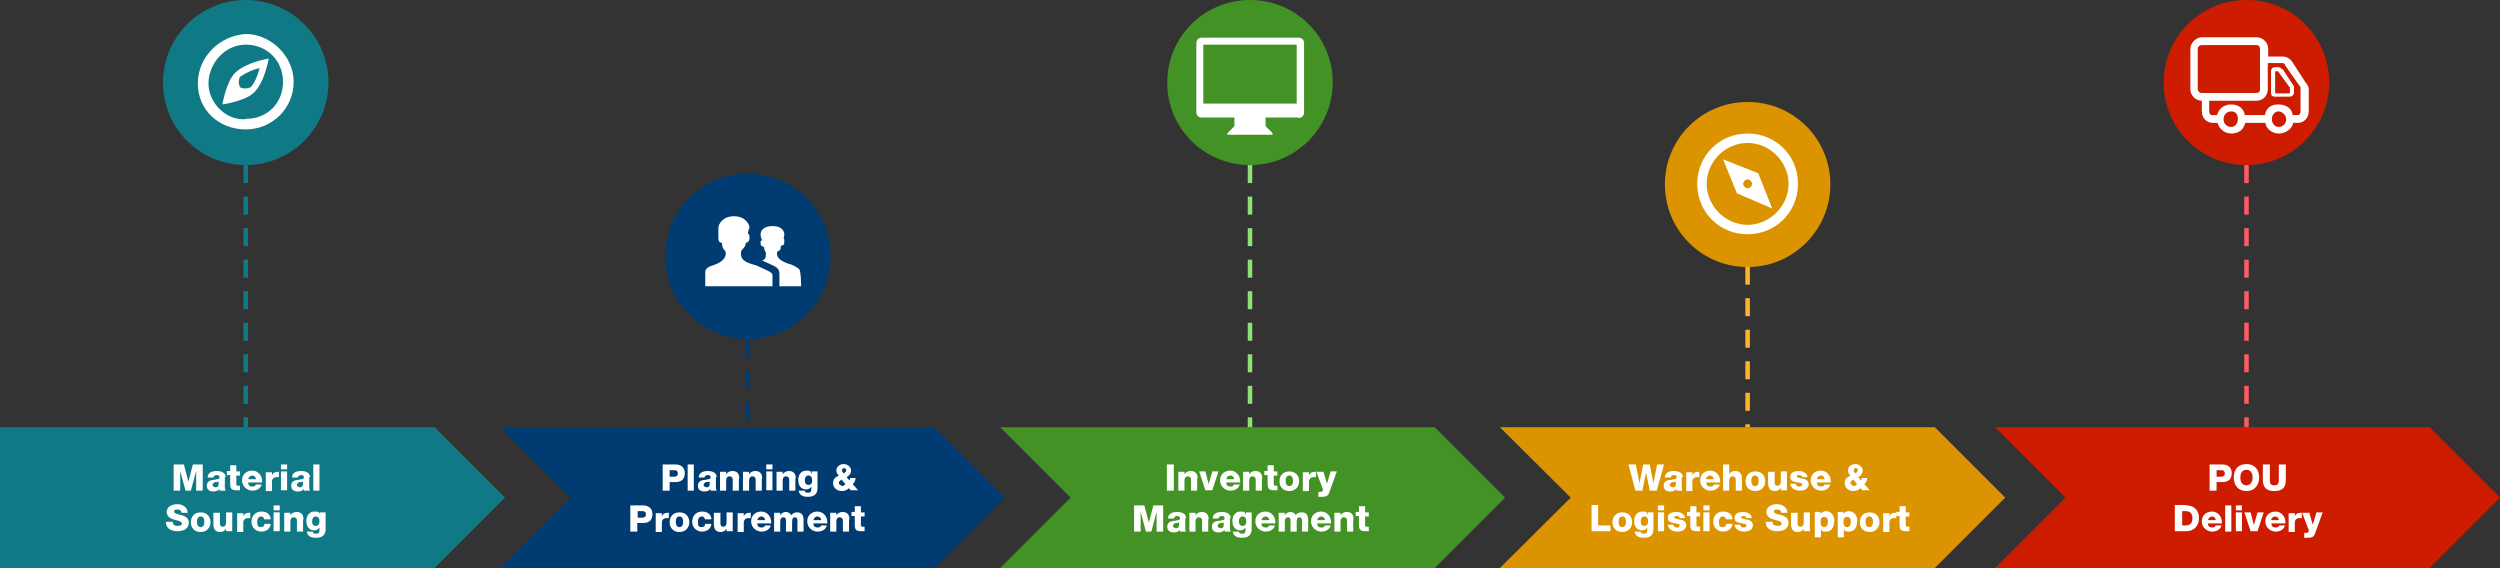 <?xml version="1.0" encoding="UTF-8"?>
<svg id="Layer_1" data-name="Layer 1" xmlns="http://www.w3.org/2000/svg" version="1.1" viewBox="0 0 610.4 138.7">
  <rect x="0" y="0" width="610.4" height="138.7" fill="#333333" stroke="none"/>
  <defs>
    <style>
      .cls-1 {
        stroke: #90df77;
      }

      .cls-1, .cls-2, .cls-3, .cls-4, .cls-5 {
        fill: none;
        stroke-dasharray: 0 0 0 0 0 0 4.4 3.3;
        stroke-miterlimit: 8;
        stroke-width: 1.1px;
      }

      .cls-6 {
        fill: #dc9300;
      }

      .cls-6, .cls-7, .cls-8, .cls-9, .cls-10, .cls-11 {
        fill-rule: evenodd;
      }

      .cls-6, .cls-7, .cls-8, .cls-9, .cls-10, .cls-11, .cls-12 {
        stroke-width: 0px;
      }

      .cls-7 {
        fill: #ce1c00;
      }

      .cls-2 {
        stroke: #0f7a86;
      }

      .cls-3 {
        stroke: #003c72;
      }

      .cls-4 {
        stroke: #fdb42b;
      }

      .cls-5 {
        stroke: #fd5b63;
      }

      .cls-8 {
        fill: #003c72;
      }

      .cls-9 {
        fill: #0f7a86;
      }

      .cls-10, .cls-12 {
        fill: #fff;
      }

      .cls-13 {
        isolation: isolate;
      }

      .cls-11 {
        fill: #429226;
      }
    </style>
  </defs>
  <polygon class="cls-9" points="0 104.3 106.1 104.3 123.3 121.5 106.1 138.7 0 138.7 0 104.3"/>
  <g class="cls-13">
    <g class="cls-13">
      <path class="cls-12" d="M44.9,113.4l1.1,4.2h0l1.1-4.2h2.4v6.4h-1.6v-4.8h0l-1.3,4.8h-1.3l-1.3-4.8h0v4.8h-1.6v-6.4h2.4Z"/>
      <path class="cls-12" d="M54.9,116.5v2.3c0,.3,0,.7.2,1h-1.5c0,0,0-.2,0-.4-.3.4-.9.6-1.5.6-1,0-1.6-.5-1.6-1.4s.6-1.3,1.4-1.4c.4,0,.7-.1,1.1-.2.4,0,.6-.1.6-.5s-.3-.5-.7-.5-.7.2-.8.6h-1.4c0-1,.8-1.6,2.2-1.6s2.2.6,2.2,1.5ZM52.5,119c.7,0,.9-.3.9-1.2v-.2s-.2,0-.4.1h-.5c-.4.2-.6.4-.6.7s.2.5.6.5Z"/>
      <path class="cls-12" d="M57.7,113.7v1.4h.9v1h-.9v2.1c0,.2,0,.4.5.4s.2,0,.4,0v1.1c-.2,0-.6,0-.8,0-1.2,0-1.6-.3-1.6-1.6v-2.1h-.8v-1h.8v-1.4h1.5Z"/>
      <path class="cls-12" d="M64,117.6v.2h-3.4c0,.7.4,1,1,1s.7-.2.9-.5h1.4c-.3,1-1.2,1.5-2.3,1.5s-2.5-.9-2.5-2.5,1.2-2.4,2.5-2.4,2.4,1.1,2.4,2.6ZM62.5,117c0-.5-.4-.9-.9-.9s-.9.4-1,.9h1.9Z"/>
      <path class="cls-12" d="M68.1,115.1v1.4c-.2,0-.4,0-.6,0-.7,0-1.1.5-1.1,1.1v2.3h-1.5v-4.6h1.5v.8h0c.2-.6.7-.9,1.4-.9s.2,0,.4,0Z"/>
      <path class="cls-12" d="M70.1,113.4v1.2h-1.5v-1.2h1.5ZM70.1,115.1v4.6h-1.5v-4.6h1.5Z"/>
      <path class="cls-12" d="M75.5,116.5v2.3c0,.3,0,.7.2,1h-1.5c0,0,0-.2,0-.4-.3.4-.9.6-1.5.6-1,0-1.6-.5-1.6-1.4s.6-1.3,1.4-1.4c.4,0,.7-.1,1.1-.2.4,0,.6-.1.6-.5s-.3-.5-.7-.5-.7.2-.8.6h-1.4c0-1,.8-1.6,2.2-1.6s2.2.6,2.2,1.5ZM73.1,119c.7,0,.9-.3.9-1.2v-.2s-.2,0-.4.1h-.5c-.4.2-.6.4-.6.7s.2.5.6.5Z"/>
      <path class="cls-12" d="M78,113.4v6.4h-1.5v-6.4h1.5Z"/>
    </g>
    <g class="cls-13">
      <path class="cls-12" d="M45.9,125.2h0c0,0-1.6,0-1.6,0h0c0-.5-.4-.8-1-.8s-.8.2-.8.5.3.5,1.1.7c1,.2,1.7.5,2,.8.3.3.5.7.5,1.2,0,1.4-1.1,2.1-2.8,2.1s-2.8-.8-2.8-2.3h1.7c0,.7.4,1,1.2,1s1-.2,1-.6-.6-.6-1.4-.8c-.9-.2-1.5-.5-1.8-.8-.3-.3-.5-.7-.5-1.2,0-1.3,1.3-1.9,2.6-1.9s2.5.8,2.5,2Z"/>
      <path class="cls-12" d="M51.4,127.5c0,1.3-.9,2.4-2.4,2.4s-2.4-1-2.4-2.4.9-2.4,2.4-2.4,2.4,1,2.4,2.4ZM49,128.7c.6,0,.9-.5.9-1.3s-.3-1.3-.9-1.3-.9.5-.9,1.3.3,1.3.9,1.3Z"/>
      <path class="cls-12" d="M53.7,125.1v2.7c0,.5.2.8.7.8s.8-.4.8-1v-2.5h1.5v4.6h-1.5v-.6h0c-.3.5-.9.8-1.4.8-1.1,0-1.7-.6-1.7-1.9v-2.8h1.5Z"/>
      <path class="cls-12" d="M61.1,125.1v1.4c-.2,0-.4,0-.6,0-.7,0-1.1.5-1.1,1.1v2.3h-1.5v-4.6h1.5v.8h0c.2-.6.7-.9,1.4-.9s.2,0,.4,0Z"/>
      <path class="cls-12" d="M66,126.8h-1.5c0-.4-.4-.7-.7-.7-.6,0-1,.4-1,1.4s.3,1.2.9,1.2.8-.3.9-.8h1.5c-.1,1.2-1.1,1.9-2.3,1.9s-2.4-.9-2.4-2.4,1-2.5,2.4-2.5,2.2.7,2.3,1.8Z"/>
      <path class="cls-12" d="M68.3,123.4v1.2h-1.5v-1.2h1.5ZM68.3,125.1v4.6h-1.5v-4.6h1.5Z"/>
      <path class="cls-12" d="M74,126.8v3h-1.5v-2.7c0-.5-.3-.8-.8-.8s-.8.4-.8,1v2.5h-1.5v-4.6h1.5v.6h0c.3-.5.9-.8,1.5-.8,1.1,0,1.7.6,1.7,1.8Z"/>
      <path class="cls-12" d="M78,125.7h0v-.6h1.5v4.1c0,1.4-.8,2.1-2.3,2.1s-2.1-.5-2.3-1.5h1.5c0,.4.3.5.8.5.8,0,.8-.5.8-1.2v-.3h0c-.3.4-.7.7-1.2.7-1.3,0-2-.9-2-2.3s.8-2.3,2-2.3,1,.2,1.2.7ZM77.1,128.4c.6,0,.9-.4.9-1.1s-.3-1.2-.9-1.2-.9.5-.9,1.2.3,1.1.9,1.1Z"/>
    </g>
  </g>
  <polygon class="cls-8" points="122.1 104.3 228.2 104.3 245.4 121.5 228.2 138.7 122.1 138.7 139.3 121.5 122.1 104.3"/>
  <g class="cls-13">
    <g class="cls-13">
      <path class="cls-12" d="M164.9,113.4c1.3,0,2.3.7,2.3,2.1s-.7,2.2-2.3,2.2h-1.4v2.1h-1.7v-6.4h3ZM164.6,116.4c.5,0,.9-.2.9-.8s-.3-.8-.9-.8h-1.1v1.6h1.1Z"/>
      <path class="cls-12" d="M169.4,113.4v6.4h-1.5v-6.4h1.5Z"/>
      <path class="cls-12" d="M174.8,116.5v2.3c0,.3,0,.7.2,1h-1.5c0,0,0-.2,0-.4-.3.4-.9.6-1.5.6-1,0-1.6-.5-1.6-1.4s.6-1.3,1.4-1.4c.4,0,.7-.1,1.1-.2.4,0,.6-.1.6-.5s-.3-.5-.7-.5-.7.2-.8.6h-1.4c0-1,.8-1.6,2.2-1.6s2.2.6,2.2,1.5ZM172.4,119c.7,0,.9-.3.9-1.2v-.2s-.2,0-.4.1h-.5c-.4.2-.6.4-.6.7s.2.5.6.5Z"/>
      <path class="cls-12" d="M180.4,116.8v3h-1.5v-2.7c0-.5-.3-.8-.8-.8s-.8.4-.8,1v2.5h-1.5v-4.6h1.5v.6h0c.3-.5.9-.8,1.5-.8,1.1,0,1.7.6,1.7,1.8Z"/>
      <path class="cls-12" d="M186,116.8v3h-1.5v-2.7c0-.5-.3-.8-.8-.8s-.8.4-.8,1v2.5h-1.5v-4.6h1.5v.6h0c.3-.5.9-.8,1.5-.8,1.1,0,1.7.6,1.7,1.8Z"/>
      <path class="cls-12" d="M188.6,113.4v1.2h-1.5v-1.2h1.5ZM188.6,115.1v4.6h-1.5v-4.6h1.5Z"/>
      <path class="cls-12" d="M194.2,116.8v3h-1.5v-2.7c0-.5-.3-.8-.8-.8s-.8.4-.8,1v2.5h-1.5v-4.6h1.5v.6h0c.3-.5.9-.8,1.5-.8,1.1,0,1.7.6,1.7,1.8Z"/>
      <path class="cls-12" d="M198.2,115.7h0v-.6h1.4v4.1c0,1.4-.8,2.1-2.3,2.1s-2.1-.5-2.3-1.5h1.5c0,.4.3.5.8.5.8,0,.8-.5.8-1.2v-.3h0c-.3.4-.7.7-1.2.7-1.3,0-2-.9-2-2.3s.8-2.3,2-2.3,1,.2,1.2.7ZM197.4,118.4c.6,0,.9-.4.9-1.1s-.3-1.2-.9-1.2-.9.5-.9,1.2.3,1.1.9,1.1Z"/>
      <path class="cls-12" d="M207.8,114.9c0,.7-.4,1.2-1.1,1.6l.7.8c.1-.2.2-.4.2-.6h1.3c0,.6-.3,1.2-.7,1.5l1.3,1.5h-1.8l-.4-.5c-.6.5-1.1.7-1.8.7-1.1,0-2.1-.8-2.1-1.9s.5-1.4,1.4-1.9c-.4-.4-.6-.8-.6-1.2,0-1,.9-1.6,1.8-1.6s1.8.7,1.8,1.6ZM205.6,118.7c.2,0,.6-.2.8-.5l-.9-1.1c-.4.2-.7.5-.7.8s.4.7.8.7ZM206,115.6c.4-.3.6-.5.6-.8s-.2-.5-.5-.5-.5.2-.5.5,0,.3.4.8Z"/>
    </g>
    <g class="cls-13">
      <path class="cls-12" d="M157,123.4c1.3,0,2.3.7,2.3,2.1s-.7,2.2-2.3,2.2h-1.4v2.1h-1.7v-6.4h3ZM156.8,126.4c.5,0,.9-.2.9-.8s-.3-.8-.9-.8h-1.1v1.6h1.1Z"/>
      <path class="cls-12" d="M163.3,125.1v1.4c-.2,0-.4,0-.6,0-.7,0-1.1.5-1.1,1.1v2.3h-1.5v-4.6h1.5v.8h0c.2-.6.7-.9,1.4-.9s.2,0,.4,0Z"/>
      <path class="cls-12" d="M168.3,127.5c0,1.3-.9,2.4-2.4,2.4s-2.4-1-2.4-2.4.9-2.4,2.4-2.4,2.4,1,2.4,2.4ZM165.9,128.7c.6,0,.9-.5.9-1.3s-.3-1.3-.9-1.3-.9.5-.9,1.3.3,1.3.9,1.3Z"/>
      <path class="cls-12" d="M173.6,126.8h-1.5c0-.4-.4-.7-.7-.7-.6,0-1,.4-1,1.4s.3,1.2.9,1.2.8-.3.9-.8h1.5c-.1,1.2-1.1,1.9-2.3,1.9s-2.4-.9-2.4-2.4,1-2.5,2.4-2.5,2.2.7,2.3,1.8Z"/>
      <path class="cls-12" d="M175.9,125.1v2.7c0,.5.2.8.7.8s.8-.4.8-1v-2.5h1.5v4.6h-1.5v-.6h0c-.3.5-.9.8-1.4.8-1.1,0-1.7-.6-1.7-1.9v-2.8h1.5Z"/>
      <path class="cls-12" d="M183.3,125.1v1.4c-.2,0-.4,0-.6,0-.7,0-1.1.5-1.1,1.1v2.3h-1.5v-4.6h1.5v.8h0c.2-.6.7-.9,1.4-.9s.2,0,.4,0Z"/>
      <path class="cls-12" d="M188.3,127.6v.2h-3.4c0,.7.4,1,1,1s.7-.2.9-.5h1.4c-.3,1-1.2,1.5-2.3,1.5s-2.5-.9-2.5-2.5,1.2-2.4,2.5-2.4,2.4,1.1,2.4,2.6ZM186.8,127c0-.5-.4-.9-.9-.9s-.9.4-1,.9h1.9Z"/>
      <path class="cls-12" d="M193.2,125.8c.4-.5.8-.7,1.4-.7,1.1,0,1.6.6,1.6,1.9v2.8h-1.5v-2.7c0-.4-.2-.8-.6-.8s-.7.2-.7,1.2v2.3h-1.5v-2.7c0-.6-.2-.8-.6-.8-.6,0-.8.4-.8,1.2v2.3h-1.5v-4.6h1.5v.6h0c.3-.5.8-.8,1.3-.8s1.1.2,1.3.7Z"/>
      <path class="cls-12" d="M202,127.6v.2h-3.4c0,.7.4,1,1,1s.7-.2.9-.5h1.4c-.3,1-1.2,1.5-2.3,1.5s-2.5-.9-2.5-2.5,1.2-2.4,2.5-2.4,2.4,1.1,2.4,2.6ZM200.5,127c0-.5-.4-.9-.9-.9s-.9.4-1,.9h1.9Z"/>
      <path class="cls-12" d="M207.3,126.8v3h-1.5v-2.7c0-.5-.3-.8-.8-.8s-.8.4-.8,1v2.5h-1.5v-4.6h1.5v.6h0c.3-.5.9-.8,1.5-.8,1.1,0,1.7.6,1.7,1.8Z"/>
      <path class="cls-12" d="M210.2,123.7v1.4h.9v1h-.9v2.1c0,.2,0,.4.5.4s.2,0,.4,0v1.1c-.2,0-.6,0-.8,0-1.2,0-1.6-.3-1.6-1.6v-2.1h-.8v-1h.8v-1.4h1.5Z"/>
    </g>
  </g>
  <polygon class="cls-11" points="244.2 104.3 350.3 104.3 367.5 121.5 350.3 138.7 244.2 138.7 261.4 121.5 244.2 104.3"/>
  <g class="cls-13">
    <g class="cls-13">
      <path class="cls-12" d="M286.6,113.4v6.4h-1.7v-6.4h1.7Z"/>
      <path class="cls-12" d="M292.3,116.8v3h-1.5v-2.7c0-.5-.3-.8-.8-.8s-.8.4-.8,1v2.5h-1.5v-4.6h1.5v.6h0c.3-.5.9-.8,1.5-.8,1.1,0,1.7.6,1.7,1.8Z"/>
      <path class="cls-12" d="M294.3,115.1l.8,3.1h0l.9-3.1h1.5l-1.5,4.6h-1.7l-1.5-4.6h1.6Z"/>
      <path class="cls-12" d="M302.8,117.6v.2h-3.4c0,.7.4,1,1,1s.7-.2.9-.5h1.4c-.3,1-1.2,1.5-2.3,1.5s-2.5-.9-2.5-2.5,1.2-2.4,2.5-2.4,2.4,1.1,2.4,2.6ZM301.3,117c0-.5-.4-.9-.9-.9s-.9.4-1,.9h1.9Z"/>
      <path class="cls-12" d="M308.1,116.8v3h-1.5v-2.7c0-.5-.3-.8-.8-.8s-.8.4-.8,1v2.5h-1.5v-4.6h1.5v.6h0c.3-.5.9-.8,1.5-.8,1.1,0,1.7.6,1.7,1.8Z"/>
      <path class="cls-12" d="M311,113.7v1.4h.9v1h-.9v2.1c0,.2,0,.4.5.4s.2,0,.4,0v1.1c-.2,0-.6,0-.8,0-1.2,0-1.6-.3-1.6-1.6v-2.1h-.8v-1h.8v-1.4h1.5Z"/>
      <path class="cls-12" d="M317.2,117.5c0,1.3-.9,2.4-2.4,2.4s-2.4-1-2.4-2.4.9-2.4,2.4-2.4,2.4,1,2.4,2.4ZM314.8,118.7c.6,0,.9-.5.9-1.3s-.3-1.3-.9-1.3-.9.5-.9,1.3.3,1.3.9,1.3Z"/>
    </g>
    <g class="cls-13">
      <path class="cls-12" d="M321.3,115.1v1.4c-.2,0-.4,0-.6,0-.7,0-1.1.5-1.1,1.1v2.3h-1.5v-4.6h1.5v.8h0c.2-.6.7-.9,1.4-.9s.2,0,.4,0Z"/>
    </g>
    <g class="cls-13">
      <path class="cls-12" d="M323.1,115.1l.9,3h0l.9-3h1.5l-1.8,5c-.3,1-.8,1.2-1.8,1.2h-.9v-1.2h.5c.4,0,.6-.2.6-.5s-.1-.5-.4-1.2l-1.2-3.2h1.6Z"/>
    </g>
    <g class="cls-13">
      <path class="cls-12" d="M279.4,123.4l1.1,4.2h0l1.1-4.2h2.4v6.4h-1.6v-4.8h0l-1.3,4.8h-1.3l-1.3-4.8h0v4.8h-1.6v-6.4h2.4Z"/>
      <path class="cls-12" d="M289.4,126.5v2.3c0,.3,0,.7.2,1h-1.5c0,0,0-.2,0-.4-.3.4-.9.6-1.5.6-1,0-1.6-.5-1.6-1.4s.6-1.3,1.4-1.4c.4,0,.7-.1,1.1-.2.4,0,.6-.1.6-.5s-.3-.5-.7-.5-.7.2-.8.6h-1.4c0-1,.8-1.6,2.2-1.6s2.2.6,2.2,1.5ZM287,129c.7,0,.9-.3.9-1.2v-.2s-.2,0-.4.1h-.5c-.4.2-.6.4-.6.7s.2.5.6.5Z"/>
      <path class="cls-12" d="M295,126.8v3h-1.5v-2.7c0-.5-.3-.8-.8-.8s-.8.4-.8,1v2.5h-1.5v-4.6h1.5v.6h0c.3-.5.9-.8,1.5-.8,1.1,0,1.7.6,1.7,1.8Z"/>
      <path class="cls-12" d="M300.3,126.5v2.3c0,.3,0,.7.2,1h-1.5c0,0,0-.2,0-.4-.3.4-.9.6-1.5.6-1,0-1.6-.5-1.6-1.4s.6-1.3,1.4-1.4c.4,0,.7-.1,1.1-.2.4,0,.6-.1.6-.5s-.3-.5-.7-.5-.7.2-.8.6h-1.4c0-1,.8-1.6,2.2-1.6s2.2.6,2.2,1.5ZM297.9,129c.7,0,.9-.3.9-1.2v-.2s-.2,0-.4.1h-.5c-.4.2-.6.4-.6.7s.2.5.6.5Z"/>
      <path class="cls-12" d="M304.2,125.7h0v-.6h1.4v4.1c0,1.4-.8,2.1-2.3,2.1s-2.1-.5-2.3-1.5h1.5c0,.4.3.5.8.5.8,0,.8-.5.8-1.2v-.3h0c-.3.4-.7.7-1.2.7-1.3,0-2-.9-2-2.3s.8-2.3,2-2.3,1,.2,1.2.7ZM303.4,128.4c.6,0,.9-.4.9-1.1s-.3-1.2-.9-1.2-.9.5-.9,1.2.3,1.1.9,1.1Z"/>
      <path class="cls-12" d="M311.4,127.6v.2h-3.4c0,.7.4,1,1,1s.7-.2.9-.5h1.4c-.3,1-1.2,1.5-2.3,1.5s-2.5-.9-2.5-2.5,1.2-2.4,2.5-2.4,2.4,1.1,2.4,2.6ZM309.9,127c0-.5-.4-.9-.9-.9s-.9.4-1,.9h1.9Z"/>
      <path class="cls-12" d="M316.3,125.8c.4-.5.8-.7,1.5-.7,1.1,0,1.6.6,1.6,1.9v2.8h-1.5v-2.7c0-.4-.2-.8-.6-.8s-.7.2-.7,1.2v2.3h-1.5v-2.7c0-.6-.2-.8-.6-.8-.6,0-.8.4-.8,1.2v2.3h-1.5v-4.6h1.5v.6h0c.3-.5.8-.8,1.3-.8s1.1.2,1.3.7Z"/>
      <path class="cls-12" d="M325,127.6v.2h-3.4c0,.7.4,1,1,1s.7-.2.9-.5h1.4c-.3,1-1.2,1.5-2.3,1.5s-2.5-.9-2.5-2.5,1.2-2.4,2.5-2.4,2.4,1.1,2.4,2.6ZM323.5,127c0-.5-.4-.9-.9-.9s-.9.4-1,.9h1.9Z"/>
      <path class="cls-12" d="M330.4,126.8v3h-1.5v-2.7c0-.5-.3-.8-.8-.8s-.8.4-.8,1v2.5h-1.5v-4.6h1.5v.6h0c.3-.5.9-.8,1.5-.8,1.1,0,1.7.6,1.7,1.8Z"/>
      <path class="cls-12" d="M333.3,123.7v1.4h.9v1h-.9v2.1c0,.2,0,.4.5.4s.2,0,.4,0v1.1c-.2,0-.6,0-.8,0-1.2,0-1.6-.3-1.6-1.6v-2.1h-.8v-1h.8v-1.4h1.5Z"/>
    </g>
  </g>
  <polygon class="cls-6" points="366.2 104.3 472.4 104.3 489.6 121.5 472.4 138.7 366.2 138.7 383.5 121.5 366.2 104.3"/>
  <g class="cls-13">
    <g class="cls-13">
      <path class="cls-12" d="M399.4,113.4l.9,4.6h0l.9-4.6h1.6l.9,4.6h0l.9-4.6h1.7l-1.8,6.4h-1.7l-.9-4.4h0l-.9,4.4h-1.7l-1.7-6.4h1.7Z"/>
    </g>
    <g class="cls-13">
      <path class="cls-12" d="M410.6,116.5v2.3c0,.3,0,.7.2,1h-1.5c0,0,0-.2,0-.4-.3.4-.9.6-1.5.6-1,0-1.6-.5-1.6-1.4s.6-1.3,1.4-1.4c.4,0,.7-.1,1.1-.2.4,0,.7-.1.7-.5s-.3-.5-.7-.5-.7.2-.8.6h-1.4c0-1,.8-1.6,2.2-1.6s2.2.6,2.2,1.5ZM408.3,119c.7,0,.9-.3.9-1.2v-.2s-.2,0-.4.1h-.5c-.4.2-.6.4-.6.7s.2.5.6.5Z"/>
      <path class="cls-12" d="M414.9,115.1v1.4c-.2,0-.4,0-.6,0-.7,0-1.1.5-1.1,1.1v2.3h-1.5v-4.6h1.5v.8h0c.2-.6.7-.9,1.4-.9s.2,0,.4,0Z"/>
      <path class="cls-12" d="M420,117.6v.2h-3.4c0,.7.4,1,1,1s.7-.2.9-.5h1.4c-.3,1-1.2,1.5-2.3,1.5s-2.5-.9-2.5-2.5,1.2-2.4,2.5-2.4,2.4,1.1,2.4,2.6ZM418.4,117c0-.5-.4-.9-.9-.9s-.9.4-1,.9h1.9Z"/>
      <path class="cls-12" d="M422.2,113.4v2.4h0c.2-.5.8-.8,1.4-.8,1.1,0,1.7.6,1.7,1.8v3h-1.5v-2.7c0-.5-.3-.8-.8-.8s-.8.5-.8,1v2.5h-1.5v-6.4h1.5Z"/>
      <path class="cls-12" d="M431,117.5c0,1.3-.9,2.4-2.4,2.4s-2.4-1-2.4-2.4.9-2.4,2.4-2.4,2.4,1,2.4,2.4ZM428.5,118.7c.6,0,.9-.5.9-1.3s-.3-1.3-.9-1.3-.9.5-.9,1.3.3,1.3.9,1.3Z"/>
      <path class="cls-12" d="M433.3,115.1v2.7c0,.5.2.8.7.8s.8-.4.8-1v-2.5h1.5v4.6h-1.5v-.6h0c-.3.5-.9.8-1.4.8-1.1,0-1.7-.6-1.7-1.9v-2.8h1.5Z"/>
      <path class="cls-12" d="M441.4,116.5h-1.4c0-.3-.2-.5-.7-.5s-.6.1-.6.3.1.2.3.3c.2,0,.6.2,1.3.3.8.1,1.3.7,1.3,1.3,0,1.2-1.1,1.6-2.2,1.6s-2.2-.6-2.3-1.7h1.4c0,.4.3.7.8.7s.7-.2.7-.5-.1-.3-.5-.4c-.3,0-.7-.2-1-.2-1.1-.2-1.4-.6-1.4-1.3,0-1.1,1.1-1.4,2.1-1.4s2.1.5,2.1,1.5Z"/>
      <path class="cls-12" d="M447,117.6v.2h-3.4c0,.7.4,1,1,1s.7-.2.9-.5h1.4c-.3,1-1.2,1.5-2.3,1.5s-2.5-.9-2.5-2.5,1.2-2.4,2.5-2.4,2.4,1.1,2.4,2.6ZM445.5,117c0-.5-.4-.9-.9-.9s-.9.4-1,.9h1.9Z"/>
      <path class="cls-12" d="M454.8,114.9c0,.7-.4,1.2-1.1,1.6l.7.8c.1-.2.2-.4.2-.6h1.3c0,.6-.3,1.2-.7,1.5l1.3,1.5h-1.8l-.4-.5c-.6.5-1.1.7-1.8.7-1.1,0-2.1-.8-2.1-1.9s.5-1.4,1.4-1.9c-.4-.4-.6-.8-.6-1.2,0-1,.9-1.6,1.8-1.6s1.8.7,1.8,1.6ZM452.6,118.7c.2,0,.6-.2.8-.5l-.9-1.1c-.4.2-.7.5-.7.8s.4.7.8.7ZM453,115.6c.4-.3.6-.5.6-.8s-.2-.5-.5-.5-.5.2-.5.5,0,.3.4.8Z"/>
    </g>
    <g class="cls-13">
      <path class="cls-12" d="M390.2,123.4v4.9h3v1.4h-4.6v-6.4h1.7Z"/>
      <path class="cls-12" d="M398.5,127.5c0,1.3-.9,2.4-2.4,2.4s-2.4-1-2.4-2.4.9-2.4,2.4-2.4,2.4,1,2.4,2.4ZM396.1,128.7c.6,0,.9-.5.9-1.3s-.3-1.3-.9-1.3-.9.5-.9,1.3.3,1.3.9,1.3Z"/>
      <path class="cls-12" d="M402.3,125.7h0v-.6h1.4v4.1c0,1.4-.8,2.1-2.3,2.1s-2.1-.5-2.3-1.5h1.5c0,.4.3.5.8.5.8,0,.8-.5.8-1.2v-.3h0c-.3.4-.7.7-1.2.7-1.3,0-2-.9-2-2.3s.8-2.3,2-2.3,1,.2,1.2.7ZM401.5,128.4c.6,0,.9-.4.9-1.1s-.3-1.2-.9-1.2-.9.5-.9,1.2.3,1.1.9,1.1Z"/>
      <path class="cls-12" d="M406.3,123.4v1.2h-1.5v-1.2h1.5ZM406.3,125.1v4.6h-1.5v-4.6h1.5Z"/>
      <path class="cls-12" d="M411.5,126.5h-1.4c0-.3-.2-.5-.7-.5s-.6.1-.6.3.1.2.3.3c.2,0,.6.2,1.3.3.8.1,1.3.7,1.3,1.3,0,1.2-1.1,1.6-2.2,1.6s-2.2-.6-2.3-1.7h1.4c0,.4.3.7.8.7s.7-.2.7-.5-.1-.3-.5-.4c-.3,0-.7-.2-1-.2-1.1-.2-1.4-.6-1.4-1.3,0-1.1,1.1-1.4,2.1-1.4s2.1.5,2.1,1.5Z"/>
      <path class="cls-12" d="M414.2,123.7v1.4h.9v1h-.9v2.1c0,.2,0,.4.5.4s.2,0,.4,0v1.1c-.2,0-.6,0-.8,0-1.2,0-1.6-.3-1.6-1.6v-2.1h-.8v-1h.8v-1.4h1.5Z"/>
      <path class="cls-12" d="M417.4,123.4v1.2h-1.5v-1.2h1.5ZM417.4,125.1v4.6h-1.5v-4.6h1.5Z"/>
      <path class="cls-12" d="M422.9,126.8h-1.5c0-.4-.4-.7-.7-.7-.6,0-1,.4-1,1.4s.3,1.2.9,1.2.8-.3.9-.8h1.5c-.1,1.2-1.1,1.9-2.3,1.9s-2.4-.9-2.4-2.4,1-2.5,2.4-2.5,2.2.7,2.3,1.8Z"/>
      <path class="cls-12" d="M427.8,126.5h-1.4c0-.3-.2-.5-.7-.5s-.6.1-.6.3.1.2.3.3c.2,0,.6.2,1.3.3.8.1,1.3.7,1.3,1.3,0,1.2-1.1,1.6-2.2,1.6s-2.2-.6-2.3-1.7h1.4c0,.4.3.7.8.7s.7-.2.7-.5-.1-.3-.5-.4c-.3,0-.7-.2-1-.2-1.1-.2-1.4-.6-1.4-1.3,0-1.1,1.1-1.4,2.1-1.4s2.1.5,2.1,1.5Z"/>
      <path class="cls-12" d="M436.5,125.2h0c0,0-1.6,0-1.6,0h0c0-.5-.4-.8-1-.8s-.8.2-.8.5.3.5,1.1.7c1,.2,1.7.5,2,.8.3.3.5.7.5,1.2,0,1.4-1.1,2.1-2.8,2.1s-2.8-.8-2.8-2.3h1.7c0,.7.4,1,1.2,1s1-.2,1-.6-.6-.6-1.4-.8c-.9-.2-1.5-.5-1.8-.8-.3-.3-.5-.7-.5-1.2,0-1.3,1.3-1.9,2.6-1.9s2.5.8,2.5,2Z"/>
      <path class="cls-12" d="M438.9,125.1v2.7c0,.5.2.8.7.8s.8-.4.8-1v-2.5h1.5v4.6h-1.5v-.6h0c-.3.5-.9.8-1.4.8-1.1,0-1.7-.6-1.7-1.9v-2.8h1.5Z"/>
      <path class="cls-12" d="M447.8,127.5c0,1.2-.6,2.3-1.9,2.3s-1-.2-1.3-.6h0v2h-1.5v-6.2h1.4v.5h0c.3-.4.7-.7,1.3-.7,1.3,0,2.1,1.1,2.1,2.5ZM445.4,128.7c.6,0,.9-.6.9-1.3s-.3-1.2-.9-1.2-.9.4-.9,1.2.3,1.3.9,1.3Z"/>
      <path class="cls-12" d="M453.4,127.5c0,1.2-.6,2.3-1.9,2.3s-1-.2-1.3-.6h0v2h-1.5v-6.2h1.4v.5h0c.3-.4.7-.7,1.3-.7,1.3,0,2.1,1.1,2.1,2.5ZM451,128.7c.6,0,.9-.6.9-1.3s-.3-1.2-.9-1.2-.9.4-.9,1.2.3,1.3.9,1.3Z"/>
      <path class="cls-12" d="M458.9,127.5c0,1.3-.9,2.4-2.4,2.4s-2.4-1-2.4-2.4.9-2.4,2.4-2.4,2.4,1,2.4,2.4ZM456.4,128.7c.6,0,.9-.5.9-1.3s-.3-1.3-.9-1.3-.9.5-.9,1.3.3,1.3.9,1.3Z"/>
      <path class="cls-12" d="M463,125.1v1.4c-.2,0-.4,0-.6,0-.7,0-1.1.5-1.1,1.1v2.3h-1.5v-4.6h1.5v.8h0c.2-.6.7-.9,1.4-.9s.2,0,.4,0Z"/>
      <path class="cls-12" d="M465.3,123.7v1.4h.9v1h-.9v2.1c0,.2,0,.4.5.4s.2,0,.4,0v1.1c-.2,0-.6,0-.8,0-1.2,0-1.6-.3-1.6-1.6v-2.1h-.8v-1h.8v-1.4h1.5Z"/>
    </g>
  </g>
  <polygon class="cls-7" points="487.1 104.3 593.2 104.3 610.4 121.5 593.2 138.7 487.1 138.7 504.3 121.5 487.1 104.3"/>
  <g class="cls-13">
    <g class="cls-13">
      <path class="cls-12" d="M542.6,113.4c1.3,0,2.3.7,2.3,2.1s-.7,2.2-2.3,2.2h-1.4v2.1h-1.7v-6.4h3ZM542.3,116.4c.5,0,.9-.2.9-.8s-.3-.8-.9-.8h-1.1v1.6h1.1Z"/>
      <path class="cls-12" d="M551.6,116.6c0,1.9-1.2,3.3-3.1,3.3s-3.1-1.3-3.1-3.3,1.1-3.3,3.1-3.3,3.1,1.4,3.1,3.3ZM548.5,118.5c.9,0,1.5-.8,1.5-1.9s-.5-1.9-1.5-1.9-1.5.8-1.5,1.9.5,1.9,1.5,1.9Z"/>
      <path class="cls-12" d="M554.2,113.4v3.9c0,.8.3,1.2,1.1,1.2s1.1-.4,1.1-1.2v-3.9h1.7v3.8c0,1.8-.8,2.7-2.8,2.7s-2.8-1-2.8-2.7v-3.8h1.7Z"/>
    </g>
    <g class="cls-13">
      <path class="cls-12" d="M533.8,123.4c1.9,0,3.1,1.2,3.1,3.1s-1.2,3.2-3.1,3.2h-2.8v-6.4h2.7ZM533.5,128.3c1.2,0,1.8-.5,1.8-1.8s-.7-1.7-1.7-1.7h-.8v3.5h.7Z"/>
      <path class="cls-12" d="M542.5,127.6v.2h-3.4c0,.7.4,1,1,1s.7-.2.9-.5h1.4c-.3,1-1.2,1.5-2.3,1.5s-2.5-.9-2.5-2.5,1.2-2.4,2.5-2.4,2.4,1.1,2.4,2.6ZM541,127c0-.5-.4-.9-.9-.9s-.9.4-1,.9h1.9Z"/>
      <path class="cls-12" d="M544.8,123.4v6.4h-1.5v-6.4h1.5Z"/>
      <path class="cls-12" d="M547.4,123.4v1.2h-1.5v-1.2h1.5ZM547.4,125.1v4.6h-1.5v-4.6h1.5Z"/>
      <path class="cls-12" d="M549.5,125.1l.8,3.1h0l.9-3.1h1.5l-1.5,4.6h-1.7l-1.5-4.6h1.6Z"/>
      <path class="cls-12" d="M558,127.6v.2h-3.4c0,.7.4,1,1,1s.7-.2.9-.5h1.4c-.3,1-1.2,1.5-2.3,1.5s-2.5-.9-2.5-2.5,1.2-2.4,2.5-2.4,2.4,1.1,2.4,2.6ZM556.4,127c0-.5-.4-.9-.9-.9s-.9.4-1,.9h1.9Z"/>
    </g>
    <g class="cls-13">
      <path class="cls-12" d="M562,125.1v1.4c-.2,0-.4,0-.6,0-.7,0-1.1.5-1.1,1.1v2.3h-1.5v-4.6h1.5v.8h0c.2-.6.7-.9,1.4-.9s.2,0,.4,0Z"/>
    </g>
    <g class="cls-13">
      <path class="cls-12" d="M563.8,125.1l.9,3h0l.9-3h1.5l-1.8,5c-.3,1-.8,1.2-1.8,1.2h-.9v-1.2h.5c.4,0,.6-.2.6-.5s-.1-.5-.4-1.2l-1.2-3.2h1.6Z"/>
    </g>
  </g>
  <line class="cls-3" x1="182.5" y1="82.8" x2="182.5" y2="104.3"/>
  <path class="cls-8" d="M162.4,62.6c0-11.1,9-20.2,20.2-20.2s20.2,9,20.2,20.2h0c0,11.1-9,20.2-20.2,20.2h0c-11.1,0-20.2-9-20.2-20.2h0Z"/>
  <path class="cls-10" d="M184.3,64.7h0c-2.6-.7-3.4-1.4-3.4-2.8s.8-.7,1.2-2.5c0-.3.9,0,.9-1.4s-.4-.7-.4-.7c0,0,0-1,.4-1.7,0-.7-.9-2.8-3.8-2.8s-3.8,2.1-3.8,2.8v2.4c0,1.4.4,1,.9,1.4,0,1.8.9,1.4.9,2.5s-.9,2.1-2.9,2.8c-.9.3-2.1.7-2.1,1.7v3.5h16.4v-2.8c0-.7-2.1-1.4-4.2-2.4h0ZM195.6,69.9h0s0-3.8-.5-4.2c-.4-.3-1.2-1-2.9-1.4-1.7-.7-2.5-1.4-2.5-2.4s.9-.3.9-1.4.9,0,.9-1.5-.4-.3-.4-.3c0,0,.4-.7.4-1.4s-.4-2.1-2.9-2.1-2.9,1.4-2.9,2.1.4,1.4.4,1.4c0,0-.4,0-.4.3,0,1.5.4.8.9,1.5,0,1,.4.7.4,1.4s0,1.4-.9,1.7c3.7,1.7,4.2,1.7,4.2,3.5v2.8s5.5,0,5.5,0Z"/>
  <line class="cls-2" x1="60" y1="40.3" x2="60" y2="104.3"/>
  <path class="cls-9" d="M39.8,20.1C39.8,9,48.9,0,60,0s20.2,9,20.2,20.1h0c0,11.1-9,20.2-20.2,20.2s-20.2-9-20.2-20.1h0Z"/>
  <path class="cls-10" d="M58.7,18.7h0c1.3-.9,3-1.7,4.7-2.1-.4,1.7-1.3,3.8-2.2,4.7-.9.4-1.8.4-2.6,0-.4-.9-.4-1.7,0-2.6ZM54.3,25.5h0s5.7-.8,7.8-3c2.6-2.6,3.5-8.2,3.5-8.2,0,0-5.6.9-8.2,3.5-2.2,2.2-3.1,7.7-3.1,7.7h0ZM60,29.1h0c-4.7.4-9.1-3.9-9.1-8.7s3.9-9.5,9.1-9.5,9.1,3.9,9.1,9.1-3.9,9.1-9.1,9ZM60,8.3h0c-6.4.4-11.7,5.6-11.7,12.1s5.2,11.2,11.7,11.2,11.7-5.2,11.7-11.6-5.7-11.7-11.7-11.7Z"/>
  <line class="cls-1" x1="305.2" y1="40.3" x2="305.2" y2="104.3"/>
  <path class="cls-11" d="M285,20.1c0-11.1,9-20.1,20.2-20.1s20.2,9,20.2,20.1h0c0,11.1-9,20.2-20.2,20.2s-20.2-9-20.2-20.1h0Z"/>
  <path class="cls-10" d="M316.6,10.9h-22.8v14.4h22.8v-14.4ZM317,28.7h-8v2.1l1.7,1.7v.4h-11v-.4l1.7-1.7v-2.1h-8c-.7,0-1.3-.5-1.3-1.3V10.5c0-.7.5-1.3,1.3-1.3h23.7c.7,0,1.3.5,1.3,1.3v17c0,.7-.5,1.3-1.3,1.3"/>
  <line class="cls-4" x1="426.7" y1="65.1" x2="426.7" y2="104.3"/>
  <path class="cls-6" d="M406.5,45c0-11.1,9-20.1,20.2-20.1s20.2,9,20.2,20.1h0c0,11.1-9,20.2-20.2,20.2s-20.2-9-20.2-20.2h0Z"/>
  <path class="cls-10" d="M426.7,43.8h0c-.6,0-1.1.6-1.1,1.1s.6,1.1,1.1,1.1,1.1-.6,1.1-1.1-.6-1.1-1.1-1.1ZM424.1,47.2h0l-3.4-8.3,8.6,3.4,3.4,8.6s-8.6-3.7-8.6-3.7ZM426.7,34.9h0c-5.5,0-10,4.6-10,10s4.6,10,10,10,10-4.6,10-10-4.6-10-10-10ZM426.7,57.2h0c-6.9,0-12.3-5.4-12.3-12.3s5.4-12.3,12.3-12.3,12.3,5.4,12.3,12.3-5.5,12.3-12.3,12.3Z"/>
  <line class="cls-5" x1="548.5" y1="40.3" x2="548.5" y2="104.3"/>
  <path class="cls-7" d="M528.3,20.1c0-11.1,9-20.1,20.2-20.1s20.2,9,20.2,20.1h0c0,11.1-9,20.2-20.2,20.2s-20.2-9-20.2-20.1h0Z"/>
  <path class="cls-10" d="M559.1,22.8h0M559.1,22.8h-3.6v-5.4h.7l2.9,4v1.4h0ZM557.2,16.9c-.2-.2-.5-.5-1-.5h-.7c-.7,0-1,.5-1,.9v5.4c0,.5.2.9,1,.9h3.6c.5,0,1-.5,1-.9v-1.4c0-.2,0-.3-.2-.5l-2.6-4h0Z"/>
  <path class="cls-10" d="M561.7,27.2h0M561.7,27.2c0,.5-.2.9-.7.9h-1.2c-.2-1.6-1.6-2.6-3.5-2.6s-3,.9-3.3,2.6h-4.9c-.2-1.6-1.6-2.6-3.3-2.6s-3,.9-3.5,2.6h-1.2c-.5,0-.7-.5-.7-.9v-2.6h11.5c1.6,0,2.8-1.2,2.8-2.8v-6.4h3.5c.5,0,.7.2.7.5l3.8,5.4v5.9h0ZM556.3,31c-.9,0-1.6-.9-1.6-1.9s.7-1.9,1.6-1.9,1.9.9,1.9,1.9-.7,1.9-1.9,1.9ZM544.8,31c-1.2,0-1.9-.9-1.9-1.9s.7-1.9,1.9-1.9,1.6.9,1.6,1.9-.7,1.9-1.6,1.9ZM537.5,22.7c-.5,0-.9-.5-.9-.9v-9.9c0-.5.5-.9.9-.9h13.4c.7,0,.9.5.9.9v9.9c0,.5-.2.9-.9.9h-13.4ZM563.1,20.4l-3.5-5.4c-.5-.7-1.4-1.2-2.3-1.2h-3.5v-1.9c0-1.4-1.2-2.8-2.8-2.8h-13.4c-1.4,0-2.8,1.4-2.8,2.8v9.9c0,1.6,1.4,2.8,2.8,2.8v2.6c0,1.6,1.2,2.8,2.6,2.8h1.2c.5,1.4,1.6,2.6,3.5,2.6s3-1.2,3.3-2.6h4.9c.2,1.4,1.6,2.6,3.3,2.6s3.3-1.2,3.5-2.6h1.2c1.4,0,2.6-1.2,2.6-2.8v-5.4c0-.5-.2-.9-.5-1.4h0Z"/>
</svg>